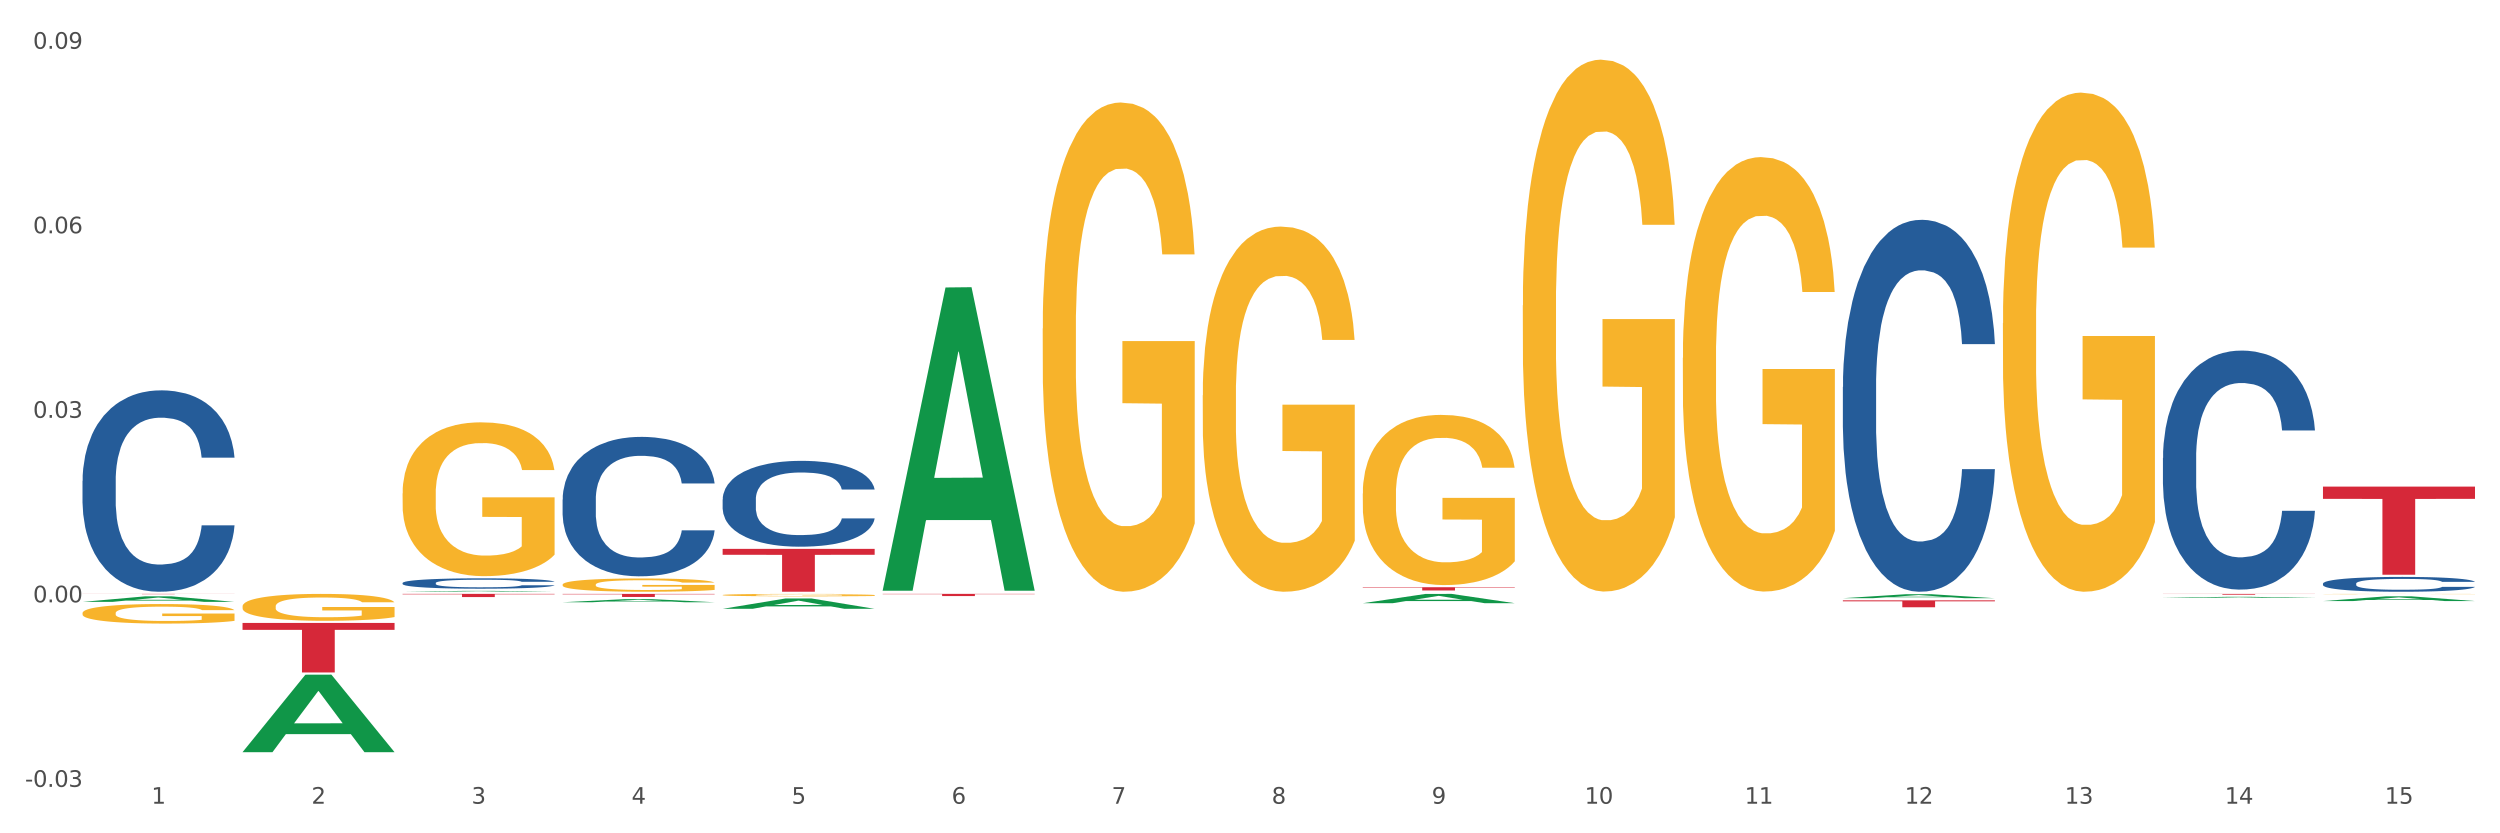 <?xml version="1.0" encoding="utf-8" standalone="no"?>
<!DOCTYPE svg PUBLIC "-//W3C//DTD SVG 1.1//EN"
  "http://www.w3.org/Graphics/SVG/1.1/DTD/svg11.dtd">
<svg xmlns:xlink="http://www.w3.org/1999/xlink" width="1080pt" height="360pt" viewBox="0 0 1080 360" xmlns="http://www.w3.org/2000/svg" version="1.1">
 <rect x="0" y="0" width="1080" height="360" fill="#333333" stroke="none"/>
 <defs>
  <style type="text/css">*{stroke-linejoin: round; stroke-linecap: butt}</style>
 </defs>
 <g id="figure_1">
  <g id="patch_1">
   <path d="M 0 360 
L 1080 360 
L 1080 0 
L 0 0 
z
" style="fill: #ffffff; stroke: #ffffff; stroke-linejoin: miter"/>
  </g>
  <g id="axes_1">
   <g id="matplotlib.axis_1">
    <g id="xtick_1">
     <g id="text_1">
      <!-- 1 -->
      <g style="fill: #4d4d4d" transform="translate(65.423 347.204) scale(0.096 -0.096)">
       <defs>
        <path id="DejaVuSans-31" d="M 794 531 
L 1825 531 
L 1825 4091 
L 703 3866 
L 703 4441 
L 1819 4666 
L 2450 4666 
L 2450 531 
L 3481 531 
L 3481 0 
L 794 0 
L 794 531 
z
" transform="scale(0.016)"/>
       </defs>
       <use xlink:href="#DejaVuSans-31"/>
      </g>
     </g>
    </g>
    <g id="xtick_2">
     <g id="text_2">
      <!-- 2 -->
      <g style="fill: #4d4d4d" transform="translate(134.558 347.204) scale(0.096 -0.096)">
       <defs>
        <path id="DejaVuSans-32" d="M 1228 531 
L 3431 531 
L 3431 0 
L 469 0 
L 469 531 
Q 828 903 1448 1529 
Q 2069 2156 2228 2338 
Q 2531 2678 2651 2914 
Q 2772 3150 2772 3378 
Q 2772 3750 2511 3984 
Q 2250 4219 1831 4219 
Q 1534 4219 1204 4116 
Q 875 4013 500 3803 
L 500 4441 
Q 881 4594 1212 4672 
Q 1544 4750 1819 4750 
Q 2544 4750 2975 4387 
Q 3406 4025 3406 3419 
Q 3406 3131 3298 2873 
Q 3191 2616 2906 2266 
Q 2828 2175 2409 1742 
Q 1991 1309 1228 531 
z
" transform="scale(0.016)"/>
       </defs>
       <use xlink:href="#DejaVuSans-32"/>
      </g>
     </g>
    </g>
    <g id="xtick_3">
     <g id="text_3">
      <!-- 3 -->
      <g style="fill: #4d4d4d" transform="translate(203.693 347.204) scale(0.096 -0.096)">
       <defs>
        <path id="DejaVuSans-33" d="M 2597 2516 
Q 3050 2419 3304 2112 
Q 3559 1806 3559 1356 
Q 3559 666 3084 287 
Q 2609 -91 1734 -91 
Q 1441 -91 1130 -33 
Q 819 25 488 141 
L 488 750 
Q 750 597 1062 519 
Q 1375 441 1716 441 
Q 2309 441 2620 675 
Q 2931 909 2931 1356 
Q 2931 1769 2642 2001 
Q 2353 2234 1838 2234 
L 1294 2234 
L 1294 2753 
L 1863 2753 
Q 2328 2753 2575 2939 
Q 2822 3125 2822 3475 
Q 2822 3834 2567 4026 
Q 2313 4219 1838 4219 
Q 1578 4219 1281 4162 
Q 984 4106 628 3988 
L 628 4550 
Q 988 4650 1302 4700 
Q 1616 4750 1894 4750 
Q 2613 4750 3031 4423 
Q 3450 4097 3450 3541 
Q 3450 3153 3228 2886 
Q 3006 2619 2597 2516 
z
" transform="scale(0.016)"/>
       </defs>
       <use xlink:href="#DejaVuSans-33"/>
      </g>
     </g>
    </g>
    <g id="xtick_4">
     <g id="text_4">
      <!-- 4 -->
      <g style="fill: #4d4d4d" transform="translate(272.827 347.204) scale(0.096 -0.096)">
       <defs>
        <path id="DejaVuSans-34" d="M 2419 4116 
L 825 1625 
L 2419 1625 
L 2419 4116 
z
M 2253 4666 
L 3047 4666 
L 3047 1625 
L 3713 1625 
L 3713 1100 
L 3047 1100 
L 3047 0 
L 2419 0 
L 2419 1100 
L 313 1100 
L 313 1709 
L 2253 4666 
z
" transform="scale(0.016)"/>
       </defs>
       <use xlink:href="#DejaVuSans-34"/>
      </g>
     </g>
    </g>
    <g id="xtick_5">
     <g id="text_5">
      <!-- 5 -->
      <g style="fill: #4d4d4d" transform="translate(341.962 347.204) scale(0.096 -0.096)">
       <defs>
        <path id="DejaVuSans-35" d="M 691 4666 
L 3169 4666 
L 3169 4134 
L 1269 4134 
L 1269 2991 
Q 1406 3038 1543 3061 
Q 1681 3084 1819 3084 
Q 2600 3084 3056 2656 
Q 3513 2228 3513 1497 
Q 3513 744 3044 326 
Q 2575 -91 1722 -91 
Q 1428 -91 1123 -41 
Q 819 9 494 109 
L 494 744 
Q 775 591 1075 516 
Q 1375 441 1709 441 
Q 2250 441 2565 725 
Q 2881 1009 2881 1497 
Q 2881 1984 2565 2268 
Q 2250 2553 1709 2553 
Q 1456 2553 1204 2497 
Q 953 2441 691 2322 
L 691 4666 
z
" transform="scale(0.016)"/>
       </defs>
       <use xlink:href="#DejaVuSans-35"/>
      </g>
     </g>
    </g>
    <g id="xtick_6">
     <g id="text_6">
      <!-- 6 -->
      <g style="fill: #4d4d4d" transform="translate(411.096 347.204) scale(0.096 -0.096)">
       <defs>
        <path id="DejaVuSans-36" d="M 2113 2584 
Q 1688 2584 1439 2293 
Q 1191 2003 1191 1497 
Q 1191 994 1439 701 
Q 1688 409 2113 409 
Q 2538 409 2786 701 
Q 3034 994 3034 1497 
Q 3034 2003 2786 2293 
Q 2538 2584 2113 2584 
z
M 3366 4563 
L 3366 3988 
Q 3128 4100 2886 4159 
Q 2644 4219 2406 4219 
Q 1781 4219 1451 3797 
Q 1122 3375 1075 2522 
Q 1259 2794 1537 2939 
Q 1816 3084 2150 3084 
Q 2853 3084 3261 2657 
Q 3669 2231 3669 1497 
Q 3669 778 3244 343 
Q 2819 -91 2113 -91 
Q 1303 -91 875 529 
Q 447 1150 447 2328 
Q 447 3434 972 4092 
Q 1497 4750 2381 4750 
Q 2619 4750 2861 4703 
Q 3103 4656 3366 4563 
z
" transform="scale(0.016)"/>
       </defs>
       <use xlink:href="#DejaVuSans-36"/>
      </g>
     </g>
    </g>
    <g id="xtick_7">
     <g id="text_7">
      <!-- 7 -->
      <g style="fill: #4d4d4d" transform="translate(480.231 347.204) scale(0.096 -0.096)">
       <defs>
        <path id="DejaVuSans-37" d="M 525 4666 
L 3525 4666 
L 3525 4397 
L 1831 0 
L 1172 0 
L 2766 4134 
L 525 4134 
L 525 4666 
z
" transform="scale(0.016)"/>
       </defs>
       <use xlink:href="#DejaVuSans-37"/>
      </g>
     </g>
    </g>
    <g id="xtick_8">
     <g id="text_8">
      <!-- 8 -->
      <g style="fill: #4d4d4d" transform="translate(549.365 347.204) scale(0.096 -0.096)">
       <defs>
        <path id="DejaVuSans-38" d="M 2034 2216 
Q 1584 2216 1326 1975 
Q 1069 1734 1069 1313 
Q 1069 891 1326 650 
Q 1584 409 2034 409 
Q 2484 409 2743 651 
Q 3003 894 3003 1313 
Q 3003 1734 2745 1975 
Q 2488 2216 2034 2216 
z
M 1403 2484 
Q 997 2584 770 2862 
Q 544 3141 544 3541 
Q 544 4100 942 4425 
Q 1341 4750 2034 4750 
Q 2731 4750 3128 4425 
Q 3525 4100 3525 3541 
Q 3525 3141 3298 2862 
Q 3072 2584 2669 2484 
Q 3125 2378 3379 2068 
Q 3634 1759 3634 1313 
Q 3634 634 3220 271 
Q 2806 -91 2034 -91 
Q 1263 -91 848 271 
Q 434 634 434 1313 
Q 434 1759 690 2068 
Q 947 2378 1403 2484 
z
M 1172 3481 
Q 1172 3119 1398 2916 
Q 1625 2713 2034 2713 
Q 2441 2713 2670 2916 
Q 2900 3119 2900 3481 
Q 2900 3844 2670 4047 
Q 2441 4250 2034 4250 
Q 1625 4250 1398 4047 
Q 1172 3844 1172 3481 
z
" transform="scale(0.016)"/>
       </defs>
       <use xlink:href="#DejaVuSans-38"/>
      </g>
     </g>
    </g>
    <g id="xtick_9">
     <g id="text_9">
      <!-- 9 -->
      <g style="fill: #4d4d4d" transform="translate(618.5 347.204) scale(0.096 -0.096)">
       <defs>
        <path id="DejaVuSans-39" d="M 703 97 
L 703 672 
Q 941 559 1184 500 
Q 1428 441 1663 441 
Q 2288 441 2617 861 
Q 2947 1281 2994 2138 
Q 2813 1869 2534 1725 
Q 2256 1581 1919 1581 
Q 1219 1581 811 2004 
Q 403 2428 403 3163 
Q 403 3881 828 4315 
Q 1253 4750 1959 4750 
Q 2769 4750 3195 4129 
Q 3622 3509 3622 2328 
Q 3622 1225 3098 567 
Q 2575 -91 1691 -91 
Q 1453 -91 1209 -44 
Q 966 3 703 97 
z
M 1959 2075 
Q 2384 2075 2632 2365 
Q 2881 2656 2881 3163 
Q 2881 3666 2632 3958 
Q 2384 4250 1959 4250 
Q 1534 4250 1286 3958 
Q 1038 3666 1038 3163 
Q 1038 2656 1286 2365 
Q 1534 2075 1959 2075 
z
" transform="scale(0.016)"/>
       </defs>
       <use xlink:href="#DejaVuSans-39"/>
      </g>
     </g>
    </g>
    <g id="xtick_10">
     <g id="text_10">
      <!-- 10 -->
      <g style="fill: #4d4d4d" transform="translate(684.58 347.204) scale(0.096 -0.096)">
       <defs>
        <path id="DejaVuSans-30" d="M 2034 4250 
Q 1547 4250 1301 3770 
Q 1056 3291 1056 2328 
Q 1056 1369 1301 889 
Q 1547 409 2034 409 
Q 2525 409 2770 889 
Q 3016 1369 3016 2328 
Q 3016 3291 2770 3770 
Q 2525 4250 2034 4250 
z
M 2034 4750 
Q 2819 4750 3233 4129 
Q 3647 3509 3647 2328 
Q 3647 1150 3233 529 
Q 2819 -91 2034 -91 
Q 1250 -91 836 529 
Q 422 1150 422 2328 
Q 422 3509 836 4129 
Q 1250 4750 2034 4750 
z
" transform="scale(0.016)"/>
       </defs>
       <use xlink:href="#DejaVuSans-31"/>
       <use xlink:href="#DejaVuSans-30" transform="translate(63.623 0)"/>
      </g>
     </g>
    </g>
    <g id="xtick_11">
     <g id="text_11">
      <!-- 11 -->
      <g style="fill: #4d4d4d" transform="translate(753.715 347.204) scale(0.096 -0.096)">
       <use xlink:href="#DejaVuSans-31"/>
       <use xlink:href="#DejaVuSans-31" transform="translate(63.623 0)"/>
      </g>
     </g>
    </g>
    <g id="xtick_12">
     <g id="text_12">
      <!-- 12 -->
      <g style="fill: #4d4d4d" transform="translate(822.849 347.204) scale(0.096 -0.096)">
       <use xlink:href="#DejaVuSans-31"/>
       <use xlink:href="#DejaVuSans-32" transform="translate(63.623 0)"/>
      </g>
     </g>
    </g>
    <g id="xtick_13">
     <g id="text_13">
      <!-- 13 -->
      <g style="fill: #4d4d4d" transform="translate(891.984 347.204) scale(0.096 -0.096)">
       <use xlink:href="#DejaVuSans-31"/>
       <use xlink:href="#DejaVuSans-33" transform="translate(63.623 0)"/>
      </g>
     </g>
    </g>
    <g id="xtick_14">
     <g id="text_14">
      <!-- 14 -->
      <g style="fill: #4d4d4d" transform="translate(961.119 347.204) scale(0.096 -0.096)">
       <use xlink:href="#DejaVuSans-31"/>
       <use xlink:href="#DejaVuSans-34" transform="translate(63.623 0)"/>
      </g>
     </g>
    </g>
    <g id="xtick_15">
     <g id="text_15">
      <!-- 15 -->
      <g style="fill: #4d4d4d" transform="translate(1030.253 347.204) scale(0.096 -0.096)">
       <use xlink:href="#DejaVuSans-31"/>
       <use xlink:href="#DejaVuSans-35" transform="translate(63.623 0)"/>
      </g>
     </g>
    </g>
    <g id="xtick_16"/>
    <g id="xtick_17"/>
    <g id="xtick_18"/>
    <g id="xtick_19"/>
    <g id="xtick_20"/>
    <g id="xtick_21"/>
    <g id="xtick_22"/>
    <g id="xtick_23"/>
    <g id="xtick_24"/>
    <g id="xtick_25"/>
    <g id="xtick_26"/>
    <g id="xtick_27"/>
    <g id="xtick_28"/>
    <g id="xtick_29"/>
   </g>
   <g id="matplotlib.axis_2">
    <g id="ytick_1">
     <g id="text_16">
      <!-- -0.03 -->
      <g style="fill: #4d4d4d" transform="translate(10.8 339.926) scale(0.096 -0.096)">
       <defs>
        <path id="DejaVuSans-2d" d="M 313 2009 
L 1997 2009 
L 1997 1497 
L 313 1497 
L 313 2009 
z
" transform="scale(0.016)"/>
        <path id="DejaVuSans-2e" d="M 684 794 
L 1344 794 
L 1344 0 
L 684 0 
L 684 794 
z
" transform="scale(0.016)"/>
       </defs>
       <use xlink:href="#DejaVuSans-2d"/>
       <use xlink:href="#DejaVuSans-30" transform="translate(36.084 0)"/>
       <use xlink:href="#DejaVuSans-2e" transform="translate(99.707 0)"/>
       <use xlink:href="#DejaVuSans-30" transform="translate(131.494 0)"/>
       <use xlink:href="#DejaVuSans-33" transform="translate(195.117 0)"/>
      </g>
     </g>
    </g>
    <g id="ytick_2">
     <g id="text_17">
      <!-- 0.00 -->
      <g style="fill: #4d4d4d" transform="translate(14.264 260.212) scale(0.096 -0.096)">
       <use xlink:href="#DejaVuSans-30"/>
       <use xlink:href="#DejaVuSans-2e" transform="translate(63.623 0)"/>
       <use xlink:href="#DejaVuSans-30" transform="translate(95.41 0)"/>
       <use xlink:href="#DejaVuSans-30" transform="translate(159.033 0)"/>
      </g>
     </g>
    </g>
    <g id="ytick_3">
     <g id="text_18">
      <!-- 0.03 -->
      <g style="fill: #4d4d4d" transform="translate(14.264 180.497) scale(0.096 -0.096)">
       <use xlink:href="#DejaVuSans-30"/>
       <use xlink:href="#DejaVuSans-2e" transform="translate(63.623 0)"/>
       <use xlink:href="#DejaVuSans-30" transform="translate(95.41 0)"/>
       <use xlink:href="#DejaVuSans-33" transform="translate(159.033 0)"/>
      </g>
     </g>
    </g>
    <g id="ytick_4">
     <g id="text_19">
      <!-- 0.06 -->
      <g style="fill: #4d4d4d" transform="translate(14.264 100.782) scale(0.096 -0.096)">
       <use xlink:href="#DejaVuSans-30"/>
       <use xlink:href="#DejaVuSans-2e" transform="translate(63.623 0)"/>
       <use xlink:href="#DejaVuSans-30" transform="translate(95.41 0)"/>
       <use xlink:href="#DejaVuSans-36" transform="translate(159.033 0)"/>
      </g>
     </g>
    </g>
    <g id="ytick_5">
     <g id="text_20">
      <!-- 0.09 -->
      <g style="fill: #4d4d4d" transform="translate(14.264 21.067) scale(0.096 -0.096)">
       <use xlink:href="#DejaVuSans-30"/>
       <use xlink:href="#DejaVuSans-2e" transform="translate(63.623 0)"/>
       <use xlink:href="#DejaVuSans-30" transform="translate(95.41 0)"/>
       <use xlink:href="#DejaVuSans-39" transform="translate(159.033 0)"/>
      </g>
     </g>
    </g>
    <g id="ytick_6"/>
    <g id="ytick_7"/>
    <g id="ytick_8"/>
    <g id="ytick_9"/>
   </g>
   <g id="PolyCollection_1">
    <path d="M 35.639 260.013 
L 35.706 260.011 
L 62.79 257.611 
L 74.03 257.609 
L 101.316 260.018 
L 88.316 260.018 
L 82.425 259.457 
L 54.462 259.457 
L 54.259 259.466 
L 48.571 260.018 
L 35.639 260.018 
L 35.639 260.013 
L 57.983 259.122 
L 78.905 259.12 
L 68.545 258.122 
L 68.41 258.118 
L 68.274 258.124 
L 57.915 259.12 
L 57.983 259.122 
L 35.639 260.013 
z
" clip-path="url(#p68145a6671)" style="fill: #109648"/>
    <path d="M 796.119 259.35 
L 861.796 259.35 
L 861.796 259.766 
L 835.961 259.769 
L 835.961 262.348 
L 821.798 262.348 
L 821.798 259.769 
L 796.119 259.766 
L 796.119 259.352 
L 796.119 259.35 
z
" clip-path="url(#p68145a6671)" style="fill: #d62839"/>
    <path d="M 588.715 253.681 
L 654.393 253.681 
L 654.393 253.877 
L 628.557 253.878 
L 628.557 255.088 
L 614.395 255.088 
L 614.395 253.878 
L 588.715 253.877 
L 588.715 253.683 
L 588.715 253.681 
z
" clip-path="url(#p68145a6671)" style="fill: #d62839"/>
    <path d="M 381.311 256.564 
L 446.989 256.564 
L 446.989 256.696 
L 421.154 256.697 
L 421.154 257.509 
L 406.991 257.509 
L 406.991 256.697 
L 381.311 256.696 
L 381.311 256.565 
L 381.311 256.564 
z
" clip-path="url(#p68145a6671)" style="fill: #d62839"/>
    <path d="M 312.177 237.099 
L 377.855 237.099 
L 377.855 239.676 
L 352.019 239.693 
L 352.019 255.641 
L 337.856 255.641 
L 337.856 239.693 
L 312.177 239.676 
L 312.177 237.117 
L 312.177 237.099 
z
" clip-path="url(#p68145a6671)" style="fill: #d62839"/>
    <path d="M 243.042 256.564 
L 308.72 256.564 
L 308.72 256.749 
L 282.885 256.75 
L 282.885 257.89 
L 268.722 257.89 
L 268.722 256.75 
L 243.042 256.749 
L 243.042 256.566 
L 243.042 256.564 
z
" clip-path="url(#p68145a6671)" style="fill: #d62839"/>
    <path d="M 173.908 256.564 
L 239.585 256.564 
L 239.585 256.755 
L 213.75 256.756 
L 213.75 257.934 
L 199.587 257.934 
L 199.587 256.756 
L 173.908 256.755 
L 173.908 256.566 
L 173.908 256.564 
z
" clip-path="url(#p68145a6671)" style="fill: #d62839"/>
    <path d="M 104.773 269.117 
L 170.451 269.117 
L 170.451 272.091 
L 144.616 272.111 
L 144.616 290.516 
L 130.453 290.516 
L 130.453 272.111 
L 104.773 272.091 
L 104.773 269.137 
L 104.773 269.117 
z
" clip-path="url(#p68145a6671)" style="fill: #d62839"/>
    <path d="M 35.639 256.564 
L 101.316 256.564 
L 101.316 256.581 
L 75.481 256.581 
L 75.481 256.685 
L 61.318 256.685 
L 61.318 256.581 
L 35.639 256.581 
L 35.639 256.564 
L 35.639 256.564 
z
" clip-path="url(#p68145a6671)" style="fill: #d62839"/>
    <path d="M 104.773 261.938 
L 104.851 261.928 
L 104.851 261.545 
L 105.006 261.216 
L 105.781 260.42 
L 106.944 259.761 
L 107.797 259.411 
L 108.65 259.124 
L 109.658 258.837 
L 110.899 258.54 
L 113.148 258.104 
L 114.543 257.881 
L 116.249 257.648 
L 119.351 257.308 
L 121.6 257.117 
L 123.926 256.957 
L 127.725 256.766 
L 130.207 256.681 
L 132.843 256.617 
L 136.022 256.575 
L 138.426 256.564 
L 143.699 256.596 
L 148.196 256.692 
L 150.368 256.766 
L 153.159 256.894 
L 154.632 256.978 
L 157.036 257.148 
L 159.517 257.371 
L 161.223 257.563 
L 163.782 257.924 
L 165.721 258.285 
L 167.504 258.731 
L 168.435 259.039 
L 169.133 259.326 
L 169.753 259.655 
L 170.373 260.175 
L 156.416 260.175 
L 155.873 259.804 
L 155.02 259.453 
L 153.779 259.113 
L 152.694 258.901 
L 150.833 258.635 
L 149.127 258.465 
L 147.343 258.338 
L 145.172 258.232 
L 143.466 258.179 
L 141.063 258.136 
L 136.333 258.147 
L 133.153 258.232 
L 130.982 258.338 
L 129.586 258.433 
L 128.346 258.54 
L 126.95 258.688 
L 125.322 258.911 
L 124.158 259.113 
L 122.995 259.368 
L 122.065 259.623 
L 121.212 259.92 
L 120.514 260.239 
L 119.971 260.568 
L 119.506 260.972 
L 119.118 261.641 
L 119.118 263.096 
L 119.273 263.425 
L 119.661 263.861 
L 120.126 264.19 
L 120.902 264.583 
L 121.6 264.848 
L 122.918 265.231 
L 124.391 265.549 
L 125.554 265.751 
L 126.717 265.921 
L 128.733 266.155 
L 130.982 266.346 
L 132.921 266.463 
L 135.557 266.569 
L 137.341 266.611 
L 138.891 266.632 
L 142.691 266.632 
L 145.405 266.601 
L 148.429 266.526 
L 150.755 266.431 
L 152.694 266.314 
L 154.865 266.123 
L 156.261 265.942 
L 156.261 263.722 
L 139.202 263.712 
L 139.202 262.236 
L 170.451 262.236 
L 170.451 266.569 
L 169.133 266.792 
L 167.659 266.994 
L 166.109 267.174 
L 163.782 267.397 
L 160.991 267.61 
L 158.509 267.758 
L 155.873 267.886 
L 152.771 268.003 
L 148.739 268.109 
L 146.258 268.151 
L 143.156 268.183 
L 139.512 268.194 
L 136.333 268.172 
L 133.231 268.119 
L 129.974 268.024 
L 126.795 267.886 
L 124.391 267.748 
L 121.987 267.578 
L 119.428 267.355 
L 117.412 267.142 
L 115.862 266.951 
L 114.156 266.707 
L 112.295 266.388 
L 110.899 266.101 
L 109.658 265.804 
L 108.34 265.422 
L 107.409 265.093 
L 106.479 264.678 
L 105.936 264.37 
L 105.316 263.892 
L 104.851 263.223 
L 104.773 261.938 
z
" clip-path="url(#p68145a6671)" style="fill: #f7b32b"/>
    <path d="M 35.639 207.724 
L 35.716 207.645 
L 35.716 205.42 
L 35.949 202.4 
L 36.803 196.838 
L 37.89 192.626 
L 39.753 187.7 
L 40.762 185.634 
L 42.082 183.329 
L 44.799 179.594 
L 47.905 176.416 
L 50.078 174.668 
L 51.709 173.555 
L 55.357 171.568 
L 57.453 170.694 
L 59.627 169.979 
L 61.49 169.502 
L 64.596 168.946 
L 67.08 168.708 
L 69.952 168.628 
L 72.359 168.708 
L 75.542 169.026 
L 80.2 169.979 
L 81.986 170.535 
L 84.392 171.489 
L 86.877 172.76 
L 88.895 174.032 
L 91.224 175.859 
L 93.631 178.243 
L 95.96 181.263 
L 97.59 184.044 
L 98.91 186.984 
L 100.074 190.56 
L 100.928 194.454 
L 101.316 197.712 
L 87.109 197.712 
L 86.721 194.772 
L 85.945 191.593 
L 85.169 189.448 
L 84.315 187.7 
L 82.995 185.713 
L 81.83 184.442 
L 79.89 182.932 
L 78.104 181.978 
L 76.629 181.422 
L 74.843 180.945 
L 71.039 180.468 
L 68.322 180.468 
L 66.614 180.627 
L 64.518 181.025 
L 62.733 181.581 
L 60.636 182.534 
L 59.006 183.567 
L 57.376 184.918 
L 56.444 185.872 
L 55.047 187.62 
L 54.115 189.05 
L 52.873 191.514 
L 52.174 193.262 
L 50.932 197.791 
L 50.389 201.129 
L 50.156 203.433 
L 50.001 205.976 
L 50.001 218.373 
L 50.466 223.935 
L 50.855 226.319 
L 51.476 229.021 
L 52.64 232.517 
L 54.348 235.934 
L 56.134 238.397 
L 57.609 239.907 
L 59.006 241.02 
L 60.404 241.894 
L 62.111 242.688 
L 63.509 243.165 
L 65.605 243.642 
L 68.089 243.88 
L 70.03 243.88 
L 73.989 243.483 
L 75.775 243.086 
L 77.483 242.53 
L 79.346 241.655 
L 80.821 240.702 
L 81.675 239.987 
L 83.072 238.477 
L 84.159 236.888 
L 85.091 235.06 
L 85.712 233.471 
L 86.411 231.087 
L 86.954 228.385 
L 87.109 226.955 
L 101.316 226.955 
L 101.006 229.815 
L 100.462 232.597 
L 99.375 236.331 
L 98.522 238.477 
L 97.202 241.099 
L 95.804 243.324 
L 93.864 245.788 
L 92.078 247.615 
L 90.215 249.205 
L 88.196 250.635 
L 84.548 252.621 
L 83.228 253.178 
L 80.433 254.131 
L 78.259 254.688 
L 75.076 255.244 
L 71.816 255.562 
L 68.4 255.641 
L 65.372 255.482 
L 62.034 255.005 
L 59.938 254.529 
L 57.609 253.813 
L 54.892 252.701 
L 52.33 251.35 
L 49.923 249.761 
L 47.672 247.933 
L 45.576 245.867 
L 42.858 242.45 
L 40.84 239.113 
L 39.365 236.014 
L 38.356 233.391 
L 37.346 230.054 
L 36.803 227.749 
L 35.949 222.187 
L 35.639 217.022 
L 35.639 207.724 
z
" clip-path="url(#p68145a6671)" style="fill: #255c99"/>
    <path d="M 173.908 251.847 
L 173.985 251.843 
L 173.985 251.728 
L 174.218 251.572 
L 175.072 251.285 
L 176.159 251.067 
L 178.022 250.813 
L 179.031 250.706 
L 180.351 250.587 
L 183.068 250.394 
L 186.174 250.23 
L 188.347 250.139 
L 189.978 250.082 
L 193.626 249.979 
L 195.723 249.934 
L 197.896 249.897 
L 199.76 249.872 
L 202.865 249.844 
L 205.349 249.831 
L 208.222 249.827 
L 210.628 249.831 
L 213.811 249.848 
L 218.469 249.897 
L 220.255 249.926 
L 222.661 249.975 
L 225.146 250.041 
L 227.164 250.106 
L 229.493 250.201 
L 231.9 250.324 
L 234.229 250.48 
L 235.859 250.624 
L 237.179 250.776 
L 238.343 250.96 
L 239.197 251.161 
L 239.585 251.33 
L 225.379 251.33 
L 224.99 251.178 
L 224.214 251.014 
L 223.438 250.903 
L 222.584 250.813 
L 221.264 250.71 
L 220.099 250.644 
L 218.159 250.566 
L 216.373 250.517 
L 214.898 250.488 
L 213.112 250.464 
L 209.308 250.439 
L 206.591 250.439 
L 204.883 250.447 
L 202.787 250.468 
L 201.002 250.496 
L 198.906 250.546 
L 197.275 250.599 
L 195.645 250.669 
L 194.713 250.718 
L 193.316 250.808 
L 192.384 250.882 
L 191.142 251.01 
L 190.444 251.1 
L 189.201 251.334 
L 188.658 251.506 
L 188.425 251.625 
L 188.27 251.757 
L 188.27 252.397 
L 188.736 252.684 
L 189.124 252.807 
L 189.745 252.947 
L 190.909 253.128 
L 192.617 253.304 
L 194.403 253.431 
L 195.878 253.509 
L 197.275 253.567 
L 198.673 253.612 
L 200.381 253.653 
L 201.778 253.678 
L 203.874 253.702 
L 206.358 253.715 
L 208.299 253.715 
L 212.258 253.694 
L 214.044 253.674 
L 215.752 253.645 
L 217.615 253.6 
L 219.09 253.55 
L 219.944 253.514 
L 221.342 253.436 
L 222.428 253.353 
L 223.36 253.259 
L 223.981 253.177 
L 224.68 253.054 
L 225.223 252.914 
L 225.379 252.84 
L 239.585 252.84 
L 239.275 252.988 
L 238.731 253.132 
L 237.645 253.325 
L 236.791 253.436 
L 235.471 253.571 
L 234.073 253.686 
L 232.133 253.813 
L 230.347 253.908 
L 228.484 253.99 
L 226.465 254.064 
L 222.817 254.166 
L 221.497 254.195 
L 218.702 254.244 
L 216.528 254.273 
L 213.345 254.302 
L 210.085 254.318 
L 206.669 254.322 
L 203.641 254.314 
L 200.303 254.289 
L 198.207 254.265 
L 195.878 254.228 
L 193.161 254.17 
L 190.599 254.101 
L 188.192 254.018 
L 185.941 253.924 
L 183.845 253.817 
L 181.127 253.641 
L 179.109 253.468 
L 177.634 253.308 
L 176.625 253.173 
L 175.616 253 
L 175.072 252.881 
L 174.218 252.594 
L 173.908 252.327 
L 173.908 251.847 
z
" clip-path="url(#p68145a6671)" style="fill: #255c99"/>
    <path d="M 243.042 215.795 
L 243.12 215.74 
L 243.12 214.199 
L 243.353 212.109 
L 244.207 208.258 
L 245.294 205.342 
L 247.157 201.931 
L 248.166 200.501 
L 249.486 198.905 
L 252.203 196.32 
L 255.308 194.119 
L 257.482 192.909 
L 259.112 192.138 
L 262.761 190.763 
L 264.857 190.158 
L 267.031 189.663 
L 268.894 189.333 
L 271.999 188.948 
L 274.484 188.783 
L 277.356 188.728 
L 279.763 188.783 
L 282.946 189.003 
L 287.604 189.663 
L 289.389 190.048 
L 291.796 190.708 
L 294.28 191.588 
L 296.299 192.469 
L 298.628 193.734 
L 301.034 195.384 
L 303.363 197.475 
L 304.994 199.4 
L 306.313 201.436 
L 307.478 203.912 
L 308.332 206.607 
L 308.72 208.863 
L 294.513 208.863 
L 294.125 206.827 
L 293.349 204.627 
L 292.572 203.141 
L 291.718 201.931 
L 290.398 200.556 
L 289.234 199.676 
L 287.293 198.63 
L 285.508 197.97 
L 284.033 197.585 
L 282.247 197.255 
L 278.443 196.925 
L 275.726 196.925 
L 274.018 197.035 
L 271.922 197.31 
L 270.136 197.695 
L 268.04 198.355 
L 266.41 199.07 
L 264.779 200.006 
L 263.848 200.666 
L 262.45 201.876 
L 261.519 202.866 
L 260.277 204.572 
L 259.578 205.782 
L 258.336 208.918 
L 257.792 211.229 
L 257.56 212.824 
L 257.404 214.585 
L 257.404 223.167 
L 257.87 227.018 
L 258.258 228.668 
L 258.879 230.539 
L 260.044 232.96 
L 261.752 235.325 
L 263.537 237.031 
L 265.012 238.076 
L 266.41 238.846 
L 267.807 239.451 
L 269.515 240.001 
L 270.913 240.332 
L 273.009 240.662 
L 275.493 240.827 
L 277.434 240.827 
L 281.393 240.552 
L 283.179 240.277 
L 284.887 239.891 
L 286.75 239.286 
L 288.225 238.626 
L 289.079 238.131 
L 290.476 237.086 
L 291.563 235.985 
L 292.495 234.72 
L 293.116 233.62 
L 293.814 231.969 
L 294.358 230.099 
L 294.513 229.109 
L 308.72 229.109 
L 308.409 231.089 
L 307.866 233.015 
L 306.779 235.6 
L 305.925 237.086 
L 304.605 238.901 
L 303.208 240.442 
L 301.267 242.147 
L 299.482 243.412 
L 297.618 244.513 
L 295.6 245.503 
L 291.951 246.878 
L 290.631 247.263 
L 287.837 247.924 
L 285.663 248.309 
L 282.48 248.694 
L 279.219 248.914 
L 275.803 248.969 
L 272.776 248.859 
L 269.437 248.529 
L 267.341 248.199 
L 265.012 247.704 
L 262.295 246.933 
L 259.733 245.998 
L 257.327 244.898 
L 255.075 243.632 
L 252.979 242.202 
L 250.262 239.836 
L 248.244 237.526 
L 246.769 235.38 
L 245.759 233.565 
L 244.75 231.254 
L 244.207 229.659 
L 243.353 225.808 
L 243.042 222.232 
L 243.042 215.795 
z
" clip-path="url(#p68145a6671)" style="fill: #255c99"/>
    <path d="M 312.177 215.75 
L 312.254 215.717 
L 312.254 214.768 
L 312.487 213.481 
L 313.341 211.11 
L 314.428 209.315 
L 316.291 207.214 
L 317.3 206.334 
L 318.62 205.351 
L 321.337 203.759 
L 324.443 202.404 
L 326.616 201.659 
L 328.247 201.185 
L 331.896 200.338 
L 333.992 199.966 
L 336.165 199.661 
L 338.029 199.457 
L 341.134 199.22 
L 343.618 199.119 
L 346.491 199.085 
L 348.897 199.119 
L 352.08 199.254 
L 356.738 199.661 
L 358.524 199.898 
L 360.93 200.304 
L 363.415 200.846 
L 365.433 201.388 
L 367.762 202.167 
L 370.169 203.183 
L 372.498 204.471 
L 374.128 205.656 
L 375.448 206.91 
L 376.612 208.434 
L 377.466 210.094 
L 377.855 211.482 
L 363.648 211.482 
L 363.259 210.229 
L 362.483 208.874 
L 361.707 207.96 
L 360.853 207.214 
L 359.533 206.368 
L 358.369 205.826 
L 356.428 205.182 
L 354.642 204.776 
L 353.167 204.538 
L 351.382 204.335 
L 347.578 204.132 
L 344.86 204.132 
L 343.152 204.2 
L 341.056 204.369 
L 339.271 204.606 
L 337.175 205.013 
L 335.544 205.453 
L 333.914 206.029 
L 332.982 206.435 
L 331.585 207.181 
L 330.653 207.79 
L 329.411 208.84 
L 328.713 209.586 
L 327.47 211.516 
L 326.927 212.939 
L 326.694 213.921 
L 326.539 215.005 
L 326.539 220.289 
L 327.005 222.661 
L 327.393 223.677 
L 328.014 224.829 
L 329.178 226.319 
L 330.886 227.775 
L 332.672 228.826 
L 334.147 229.469 
L 335.544 229.943 
L 336.942 230.316 
L 338.65 230.655 
L 340.047 230.858 
L 342.143 231.061 
L 344.627 231.163 
L 346.568 231.163 
L 350.528 230.993 
L 352.313 230.824 
L 354.021 230.587 
L 355.884 230.214 
L 357.359 229.808 
L 358.213 229.503 
L 359.611 228.859 
L 360.698 228.182 
L 361.629 227.403 
L 362.25 226.725 
L 362.949 225.709 
L 363.492 224.558 
L 363.648 223.948 
L 377.855 223.948 
L 377.544 225.167 
L 377.001 226.353 
L 375.914 227.945 
L 375.06 228.859 
L 373.74 229.977 
L 372.343 230.926 
L 370.402 231.976 
L 368.616 232.755 
L 366.753 233.432 
L 364.734 234.042 
L 361.086 234.889 
L 359.766 235.126 
L 356.971 235.532 
L 354.797 235.77 
L 351.614 236.007 
L 348.354 236.142 
L 344.938 236.176 
L 341.91 236.108 
L 338.572 235.905 
L 336.476 235.702 
L 334.147 235.397 
L 331.43 234.923 
L 328.868 234.347 
L 326.461 233.669 
L 324.21 232.89 
L 322.114 232.01 
L 319.397 230.553 
L 317.378 229.13 
L 315.903 227.809 
L 314.894 226.692 
L 313.885 225.269 
L 313.341 224.287 
L 312.487 221.915 
L 312.177 219.714 
L 312.177 215.75 
z
" clip-path="url(#p68145a6671)" style="fill: #255c99"/>
    <path d="M 796.119 167.156 
L 796.196 167.009 
L 796.196 162.9 
L 796.429 157.324 
L 797.283 147.052 
L 798.37 139.275 
L 800.233 130.177 
L 801.242 126.362 
L 802.562 122.106 
L 805.279 115.209 
L 808.385 109.34 
L 810.558 106.111 
L 812.189 104.057 
L 815.837 100.388 
L 817.934 98.774 
L 820.107 97.454 
L 821.97 96.573 
L 825.076 95.546 
L 827.56 95.106 
L 830.432 94.959 
L 832.839 95.106 
L 836.022 95.693 
L 840.68 97.454 
L 842.466 98.481 
L 844.872 100.242 
L 847.357 102.59 
L 849.375 104.937 
L 851.704 108.312 
L 854.111 112.715 
L 856.44 118.291 
L 858.07 123.427 
L 859.39 128.856 
L 860.554 135.46 
L 861.408 142.65 
L 861.796 148.666 
L 847.589 148.666 
L 847.201 143.237 
L 846.425 137.367 
L 845.649 133.405 
L 844.795 130.177 
L 843.475 126.508 
L 842.31 124.161 
L 840.37 121.372 
L 838.584 119.612 
L 837.109 118.584 
L 835.323 117.704 
L 831.519 116.823 
L 828.802 116.823 
L 827.094 117.117 
L 824.998 117.851 
L 823.213 118.878 
L 821.116 120.639 
L 819.486 122.546 
L 817.856 125.041 
L 816.924 126.802 
L 815.527 130.03 
L 814.595 132.672 
L 813.353 137.221 
L 812.654 140.449 
L 811.412 148.813 
L 810.869 154.976 
L 810.636 159.232 
L 810.481 163.928 
L 810.481 186.819 
L 810.947 197.091 
L 811.335 201.493 
L 811.956 206.483 
L 813.12 212.939 
L 814.828 219.249 
L 816.614 223.798 
L 818.089 226.586 
L 819.486 228.641 
L 820.884 230.255 
L 822.592 231.722 
L 823.989 232.603 
L 826.085 233.483 
L 828.569 233.923 
L 830.51 233.923 
L 834.469 233.19 
L 836.255 232.456 
L 837.963 231.429 
L 839.826 229.815 
L 841.301 228.054 
L 842.155 226.733 
L 843.553 223.945 
L 844.639 221.01 
L 845.571 217.635 
L 846.192 214.7 
L 846.891 210.298 
L 847.434 205.309 
L 847.589 202.667 
L 861.796 202.667 
L 861.486 207.95 
L 860.942 213.086 
L 859.856 219.983 
L 859.002 223.945 
L 857.682 228.787 
L 856.284 232.896 
L 854.344 237.445 
L 852.558 240.82 
L 850.695 243.755 
L 848.676 246.396 
L 845.028 250.065 
L 843.708 251.092 
L 840.913 252.853 
L 838.739 253.88 
L 835.556 254.907 
L 832.296 255.494 
L 828.88 255.641 
L 825.852 255.348 
L 822.514 254.467 
L 820.418 253.587 
L 818.089 252.266 
L 815.372 250.212 
L 812.81 247.717 
L 810.403 244.782 
L 808.152 241.407 
L 806.056 237.592 
L 803.338 231.282 
L 801.32 225.119 
L 799.845 219.396 
L 798.836 214.553 
L 797.826 208.39 
L 797.283 204.135 
L 796.429 193.863 
L 796.119 184.325 
L 796.119 167.156 
z
" clip-path="url(#p68145a6671)" style="fill: #255c99"/>
    <path d="M 934.388 197.844 
L 934.465 197.75 
L 934.465 195.109 
L 934.698 191.526 
L 935.552 184.924 
L 936.639 179.926 
L 938.502 174.079 
L 939.511 171.627 
L 940.831 168.892 
L 943.548 164.46 
L 946.654 160.687 
L 948.827 158.613 
L 950.458 157.292 
L 954.107 154.935 
L 956.203 153.897 
L 958.376 153.049 
L 960.24 152.483 
L 963.345 151.823 
L 965.829 151.54 
L 968.702 151.445 
L 971.108 151.54 
L 974.291 151.917 
L 978.949 153.049 
L 980.735 153.709 
L 983.141 154.84 
L 985.626 156.349 
L 987.644 157.858 
L 989.973 160.027 
L 992.38 162.857 
L 994.709 166.44 
L 996.339 169.741 
L 997.659 173.23 
L 998.823 177.474 
L 999.677 182.095 
L 1000.065 185.962 
L 985.859 185.962 
L 985.47 182.472 
L 984.694 178.7 
L 983.918 176.154 
L 983.064 174.079 
L 981.744 171.721 
L 980.579 170.212 
L 978.639 168.421 
L 976.853 167.289 
L 975.378 166.629 
L 973.592 166.063 
L 969.788 165.497 
L 967.071 165.497 
L 965.363 165.686 
L 963.267 166.157 
L 961.482 166.817 
L 959.386 167.949 
L 957.755 169.175 
L 956.125 170.778 
L 955.193 171.91 
L 953.796 173.985 
L 952.864 175.682 
L 951.622 178.606 
L 950.924 180.68 
L 949.681 186.056 
L 949.138 190.017 
L 948.905 192.752 
L 948.75 195.77 
L 948.75 210.481 
L 949.216 217.083 
L 949.604 219.912 
L 950.225 223.118 
L 951.389 227.268 
L 953.097 231.323 
L 954.883 234.247 
L 956.358 236.038 
L 957.755 237.359 
L 959.153 238.396 
L 960.861 239.339 
L 962.258 239.905 
L 964.354 240.471 
L 966.838 240.754 
L 968.779 240.754 
L 972.739 240.282 
L 974.524 239.811 
L 976.232 239.151 
L 978.095 238.113 
L 979.57 236.981 
L 980.424 236.133 
L 981.822 234.341 
L 982.908 232.455 
L 983.84 230.286 
L 984.461 228.4 
L 985.16 225.57 
L 985.703 222.364 
L 985.859 220.666 
L 1000.065 220.666 
L 999.755 224.061 
L 999.211 227.362 
L 998.125 231.795 
L 997.271 234.341 
L 995.951 237.453 
L 994.553 240.094 
L 992.613 243.017 
L 990.827 245.186 
L 988.964 247.072 
L 986.945 248.77 
L 983.297 251.127 
L 981.977 251.788 
L 979.182 252.919 
L 977.008 253.579 
L 973.825 254.24 
L 970.565 254.617 
L 967.149 254.711 
L 964.121 254.523 
L 960.783 253.957 
L 958.687 253.391 
L 956.358 252.542 
L 953.641 251.222 
L 951.079 249.619 
L 948.672 247.732 
L 946.421 245.563 
L 944.325 243.111 
L 941.608 239.056 
L 939.589 235.095 
L 938.114 231.417 
L 937.105 228.305 
L 936.096 224.344 
L 935.552 221.61 
L 934.698 215.008 
L 934.388 208.878 
L 934.388 197.844 
z
" clip-path="url(#p68145a6671)" style="fill: #255c99"/>
    <path d="M 1003.522 252.105 
L 1003.6 252.099 
L 1003.6 251.935 
L 1003.833 251.712 
L 1004.687 251.302 
L 1005.774 250.991 
L 1007.637 250.627 
L 1008.646 250.475 
L 1009.966 250.305 
L 1012.683 250.029 
L 1015.788 249.795 
L 1017.962 249.666 
L 1019.592 249.584 
L 1023.241 249.437 
L 1025.337 249.372 
L 1027.511 249.32 
L 1029.374 249.284 
L 1032.479 249.243 
L 1034.964 249.226 
L 1037.836 249.22 
L 1040.243 249.226 
L 1043.426 249.249 
L 1048.084 249.32 
L 1049.869 249.361 
L 1052.276 249.431 
L 1054.76 249.525 
L 1056.779 249.619 
L 1059.108 249.754 
L 1061.514 249.93 
L 1063.843 250.152 
L 1065.474 250.358 
L 1066.793 250.575 
L 1067.958 250.838 
L 1068.812 251.126 
L 1069.2 251.366 
L 1054.993 251.366 
L 1054.605 251.149 
L 1053.829 250.915 
L 1053.052 250.756 
L 1052.198 250.627 
L 1050.879 250.481 
L 1049.714 250.387 
L 1047.773 250.275 
L 1045.988 250.205 
L 1044.513 250.164 
L 1042.727 250.129 
L 1038.923 250.094 
L 1036.206 250.094 
L 1034.498 250.105 
L 1032.402 250.135 
L 1030.616 250.176 
L 1028.52 250.246 
L 1026.89 250.322 
L 1025.26 250.422 
L 1024.328 250.492 
L 1022.931 250.621 
L 1021.999 250.727 
L 1020.757 250.909 
L 1020.058 251.038 
L 1018.816 251.372 
L 1018.273 251.618 
L 1018.04 251.788 
L 1017.884 251.976 
L 1017.884 252.891 
L 1018.35 253.301 
L 1018.738 253.477 
L 1019.359 253.677 
L 1020.524 253.935 
L 1022.232 254.187 
L 1024.017 254.369 
L 1025.492 254.48 
L 1026.89 254.562 
L 1028.287 254.627 
L 1029.995 254.685 
L 1031.393 254.72 
L 1033.489 254.756 
L 1035.973 254.773 
L 1037.914 254.773 
L 1041.873 254.744 
L 1043.659 254.715 
L 1045.367 254.674 
L 1047.23 254.609 
L 1048.705 254.539 
L 1049.559 254.486 
L 1050.956 254.374 
L 1052.043 254.257 
L 1052.975 254.122 
L 1053.596 254.005 
L 1054.294 253.829 
L 1054.838 253.63 
L 1054.993 253.524 
L 1069.2 253.524 
L 1068.889 253.735 
L 1068.346 253.941 
L 1067.259 254.216 
L 1066.405 254.374 
L 1065.085 254.568 
L 1063.688 254.732 
L 1061.747 254.914 
L 1059.962 255.049 
L 1058.098 255.166 
L 1056.08 255.272 
L 1052.431 255.418 
L 1051.111 255.459 
L 1048.317 255.53 
L 1046.143 255.571 
L 1042.96 255.612 
L 1039.699 255.635 
L 1036.283 255.641 
L 1033.256 255.629 
L 1029.918 255.594 
L 1027.821 255.559 
L 1025.492 255.506 
L 1022.775 255.424 
L 1020.213 255.324 
L 1017.807 255.207 
L 1015.555 255.072 
L 1013.459 254.92 
L 1010.742 254.668 
L 1008.724 254.421 
L 1007.249 254.193 
L 1006.239 253.999 
L 1005.23 253.753 
L 1004.687 253.583 
L 1003.833 253.172 
L 1003.522 252.791 
L 1003.522 252.105 
z
" clip-path="url(#p68145a6671)" style="fill: #255c99"/>
    <path d="M 1003.522 256.628 
L 1003.6 256.628 
L 1003.6 256.623 
L 1003.755 256.619 
L 1004.53 256.61 
L 1005.693 256.602 
L 1006.546 256.598 
L 1007.399 256.594 
L 1008.407 256.591 
L 1009.648 256.588 
L 1011.897 256.582 
L 1013.292 256.58 
L 1014.998 256.577 
L 1018.1 256.573 
L 1020.349 256.571 
L 1022.675 256.569 
L 1026.475 256.567 
L 1028.956 256.566 
L 1031.592 256.565 
L 1034.771 256.564 
L 1037.175 256.564 
L 1042.448 256.565 
L 1046.946 256.566 
L 1049.117 256.567 
L 1051.908 256.568 
L 1053.381 256.569 
L 1055.785 256.571 
L 1058.267 256.574 
L 1059.973 256.576 
L 1062.531 256.58 
L 1064.47 256.585 
L 1066.253 256.59 
L 1067.184 256.593 
L 1067.882 256.597 
L 1068.502 256.601 
L 1069.122 256.607 
L 1055.165 256.607 
L 1054.622 256.602 
L 1053.769 256.598 
L 1052.529 256.594 
L 1051.443 256.592 
L 1049.582 256.589 
L 1047.876 256.587 
L 1046.093 256.585 
L 1043.921 256.584 
L 1042.215 256.583 
L 1039.812 256.583 
L 1035.082 256.583 
L 1031.902 256.584 
L 1029.731 256.585 
L 1028.336 256.586 
L 1027.095 256.588 
L 1025.699 256.589 
L 1024.071 256.592 
L 1022.908 256.594 
L 1021.744 256.597 
L 1020.814 256.6 
L 1019.961 256.604 
L 1019.263 256.608 
L 1018.72 256.611 
L 1018.255 256.616 
L 1017.867 256.624 
L 1017.867 256.641 
L 1018.022 256.645 
L 1018.41 256.65 
L 1018.875 256.654 
L 1019.651 256.659 
L 1020.349 256.662 
L 1021.667 256.666 
L 1023.14 256.67 
L 1024.303 256.673 
L 1025.466 256.675 
L 1027.483 256.677 
L 1029.731 256.68 
L 1031.67 256.681 
L 1034.306 256.682 
L 1036.09 256.683 
L 1037.641 256.683 
L 1041.44 256.683 
L 1044.154 256.683 
L 1047.178 256.682 
L 1049.504 256.681 
L 1051.443 256.679 
L 1053.614 256.677 
L 1055.01 256.675 
L 1055.01 256.649 
L 1037.951 256.649 
L 1037.951 256.631 
L 1069.2 256.631 
L 1069.2 256.682 
L 1067.882 256.685 
L 1066.408 256.687 
L 1064.858 256.689 
L 1062.531 256.692 
L 1059.74 256.694 
L 1057.259 256.696 
L 1054.622 256.698 
L 1051.52 256.699 
L 1047.488 256.7 
L 1045.007 256.701 
L 1041.905 256.701 
L 1038.261 256.701 
L 1035.082 256.701 
L 1031.98 256.7 
L 1028.723 256.699 
L 1025.544 256.698 
L 1023.14 256.696 
L 1020.736 256.694 
L 1018.178 256.691 
L 1016.161 256.689 
L 1014.611 256.687 
L 1012.905 256.684 
L 1011.044 256.68 
L 1009.648 256.677 
L 1008.407 256.673 
L 1007.089 256.669 
L 1006.159 256.665 
L 1005.228 256.66 
L 1004.685 256.656 
L 1004.065 256.651 
L 1003.6 256.643 
L 1003.522 256.628 
z
" clip-path="url(#p68145a6671)" style="fill: #f7b32b"/>
    <path d="M 934.388 255.637 
L 934.465 255.637 
L 934.465 255.637 
L 934.62 255.637 
L 935.396 255.637 
L 936.559 255.636 
L 937.412 255.636 
L 938.265 255.636 
L 939.273 255.636 
L 940.513 255.635 
L 942.762 255.635 
L 944.158 255.635 
L 945.864 255.635 
L 948.965 255.635 
L 951.214 255.635 
L 953.54 255.635 
L 957.34 255.634 
L 959.821 255.634 
L 962.458 255.634 
L 965.637 255.634 
L 968.041 255.634 
L 973.314 255.634 
L 977.811 255.634 
L 979.982 255.634 
L 982.774 255.635 
L 984.247 255.635 
L 986.651 255.635 
L 989.132 255.635 
L 990.838 255.635 
L 993.397 255.635 
L 995.335 255.635 
L 997.119 255.636 
L 998.049 255.636 
L 998.747 255.636 
L 999.368 255.636 
L 999.988 255.636 
L 986.03 255.636 
L 985.488 255.636 
L 984.635 255.636 
L 983.394 255.636 
L 982.308 255.636 
L 980.447 255.636 
L 978.741 255.635 
L 976.958 255.635 
L 974.787 255.635 
L 973.081 255.635 
L 970.677 255.635 
L 965.947 255.635 
L 962.768 255.635 
L 960.597 255.635 
L 959.201 255.635 
L 957.96 255.635 
L 956.565 255.636 
L 954.936 255.636 
L 953.773 255.636 
L 952.61 255.636 
L 951.679 255.636 
L 950.826 255.636 
L 950.129 255.636 
L 949.586 255.637 
L 949.121 255.637 
L 948.733 255.637 
L 948.733 255.638 
L 948.888 255.638 
L 949.276 255.639 
L 949.741 255.639 
L 950.516 255.639 
L 951.214 255.639 
L 952.532 255.639 
L 954.006 255.64 
L 955.169 255.64 
L 956.332 255.64 
L 958.348 255.64 
L 960.597 255.64 
L 962.535 255.64 
L 965.172 255.64 
L 966.955 255.64 
L 968.506 255.64 
L 972.306 255.64 
L 975.019 255.64 
L 978.044 255.64 
L 980.37 255.64 
L 982.308 255.64 
L 984.48 255.64 
L 985.875 255.64 
L 985.875 255.638 
L 968.816 255.638 
L 968.816 255.638 
L 1000.065 255.638 
L 1000.065 255.64 
L 998.747 255.64 
L 997.274 255.64 
L 995.723 255.64 
L 993.397 255.641 
L 990.605 255.641 
L 988.124 255.641 
L 985.488 255.641 
L 982.386 255.641 
L 978.354 255.641 
L 975.872 255.641 
L 972.771 255.641 
L 969.126 255.641 
L 965.947 255.641 
L 962.845 255.641 
L 959.589 255.641 
L 956.409 255.641 
L 954.006 255.641 
L 951.602 255.641 
L 949.043 255.641 
L 947.027 255.64 
L 945.476 255.64 
L 943.77 255.64 
L 941.909 255.64 
L 940.513 255.64 
L 939.273 255.64 
L 937.955 255.639 
L 937.024 255.639 
L 936.094 255.639 
L 935.551 255.639 
L 934.93 255.639 
L 934.465 255.638 
L 934.388 255.637 
z
" clip-path="url(#p68145a6671)" style="fill: #f7b32b"/>
    <path d="M 865.253 139.645 
L 865.331 139.448 
L 865.331 132.359 
L 865.486 126.254 
L 866.261 111.483 
L 867.424 99.273 
L 868.277 92.774 
L 869.13 87.457 
L 870.138 82.14 
L 871.379 76.625 
L 873.628 68.551 
L 875.023 64.415 
L 876.729 60.083 
L 879.831 53.781 
L 882.08 50.236 
L 884.406 47.282 
L 888.205 43.737 
L 890.687 42.162 
L 893.323 40.98 
L 896.502 40.192 
L 898.906 39.995 
L 904.179 40.586 
L 908.676 42.358 
L 910.848 43.737 
L 913.639 46.1 
L 915.112 47.676 
L 917.516 50.827 
L 919.998 54.962 
L 921.703 58.507 
L 924.262 65.203 
L 926.201 71.899 
L 927.984 80.17 
L 928.915 85.882 
L 929.613 91.199 
L 930.233 97.304 
L 930.853 106.954 
L 916.896 106.954 
L 916.353 100.061 
L 915.5 93.562 
L 914.259 87.26 
L 913.174 83.321 
L 911.313 78.398 
L 909.607 75.247 
L 907.823 72.884 
L 905.652 70.914 
L 903.946 69.93 
L 901.543 69.142 
L 896.813 69.339 
L 893.633 70.914 
L 891.462 72.884 
L 890.066 74.656 
L 888.826 76.625 
L 887.43 79.383 
L 885.802 83.518 
L 884.639 87.26 
L 883.475 91.987 
L 882.545 96.713 
L 881.692 102.227 
L 880.994 108.135 
L 880.451 114.24 
L 879.986 121.724 
L 879.598 134.131 
L 879.598 161.111 
L 879.753 167.216 
L 880.141 175.291 
L 880.606 181.396 
L 881.382 188.683 
L 882.08 193.606 
L 883.398 200.696 
L 884.871 206.604 
L 886.034 210.346 
L 887.197 213.497 
L 889.213 217.829 
L 891.462 221.374 
L 893.401 223.54 
L 896.037 225.51 
L 897.821 226.297 
L 899.371 226.691 
L 903.171 226.691 
L 905.885 226.101 
L 908.909 224.722 
L 911.235 222.95 
L 913.174 220.783 
L 915.345 217.238 
L 916.741 213.89 
L 916.741 172.731 
L 899.682 172.534 
L 899.682 145.159 
L 930.931 145.159 
L 930.931 225.51 
L 929.613 229.645 
L 928.139 233.387 
L 926.589 236.735 
L 924.262 240.871 
L 921.471 244.81 
L 918.989 247.567 
L 916.353 249.93 
L 913.251 252.096 
L 909.219 254.066 
L 906.738 254.853 
L 903.636 255.444 
L 899.992 255.641 
L 896.813 255.247 
L 893.711 254.263 
L 890.454 252.49 
L 887.275 249.93 
L 884.871 247.37 
L 882.467 244.219 
L 879.908 240.083 
L 877.892 236.144 
L 876.342 232.599 
L 874.636 228.07 
L 872.775 222.162 
L 871.379 216.845 
L 870.138 211.33 
L 868.82 204.241 
L 867.889 198.136 
L 866.959 190.455 
L 866.416 184.744 
L 865.796 175.882 
L 865.331 163.475 
L 865.253 139.645 
z
" clip-path="url(#p68145a6671)" style="fill: #f7b32b"/>
    <path d="M 726.984 154.594 
L 727.062 154.423 
L 727.062 148.252 
L 727.217 142.938 
L 727.992 130.082 
L 729.155 119.454 
L 730.008 113.798 
L 730.861 109.169 
L 731.869 104.541 
L 733.11 99.742 
L 735.358 92.714 
L 736.754 89.114 
L 738.46 85.343 
L 741.562 79.857 
L 743.811 76.772 
L 746.137 74.201 
L 749.936 71.115 
L 752.418 69.744 
L 755.054 68.715 
L 758.233 68.03 
L 760.637 67.858 
L 765.91 68.373 
L 770.407 69.915 
L 772.579 71.115 
L 775.37 73.172 
L 776.843 74.544 
L 779.247 77.286 
L 781.728 80.886 
L 783.434 83.971 
L 785.993 89.8 
L 787.932 95.628 
L 789.715 102.827 
L 790.646 107.798 
L 791.344 112.426 
L 791.964 117.74 
L 792.584 126.139 
L 778.627 126.139 
L 778.084 120.14 
L 777.231 114.483 
L 775.99 108.998 
L 774.905 105.57 
L 773.044 101.284 
L 771.338 98.542 
L 769.554 96.485 
L 767.383 94.771 
L 765.677 93.913 
L 763.274 93.228 
L 758.543 93.399 
L 755.364 94.771 
L 753.193 96.485 
L 751.797 98.027 
L 750.557 99.742 
L 749.161 102.141 
L 747.533 105.741 
L 746.369 108.998 
L 745.206 113.112 
L 744.276 117.226 
L 743.423 122.025 
L 742.725 127.168 
L 742.182 132.482 
L 741.717 138.996 
L 741.329 149.795 
L 741.329 173.278 
L 741.484 178.592 
L 741.872 185.62 
L 742.337 190.934 
L 743.113 197.277 
L 743.811 201.562 
L 745.129 207.733 
L 746.602 212.875 
L 747.765 216.132 
L 748.928 218.875 
L 750.944 222.646 
L 753.193 225.731 
L 755.132 227.617 
L 757.768 229.331 
L 759.552 230.017 
L 761.102 230.36 
L 764.902 230.36 
L 767.616 229.845 
L 770.64 228.645 
L 772.966 227.103 
L 774.905 225.217 
L 777.076 222.132 
L 778.472 219.218 
L 778.472 183.392 
L 761.413 183.221 
L 761.413 159.394 
L 792.662 159.394 
L 792.662 229.331 
L 791.344 232.931 
L 789.87 236.188 
L 788.319 239.102 
L 785.993 242.701 
L 783.202 246.13 
L 780.72 248.53 
L 778.084 250.586 
L 774.982 252.472 
L 770.95 254.186 
L 768.469 254.872 
L 765.367 255.386 
L 761.723 255.558 
L 758.543 255.215 
L 755.442 254.358 
L 752.185 252.815 
L 749.006 250.586 
L 746.602 248.358 
L 744.198 245.615 
L 741.639 242.016 
L 739.623 238.587 
L 738.072 235.502 
L 736.367 231.559 
L 734.506 226.417 
L 733.11 221.789 
L 731.869 216.989 
L 730.551 210.818 
L 729.62 205.504 
L 728.69 198.819 
L 728.147 193.848 
L 727.527 186.135 
L 727.062 175.335 
L 726.984 154.594 
z
" clip-path="url(#p68145a6671)" style="fill: #f7b32b"/>
    <path d="M 657.849 131.949 
L 657.927 131.739 
L 657.927 124.184 
L 658.082 117.678 
L 658.857 101.939 
L 660.021 88.927 
L 660.874 82.002 
L 661.727 76.336 
L 662.735 70.67 
L 663.975 64.794 
L 666.224 56.189 
L 667.62 51.782 
L 669.326 47.165 
L 672.427 40.45 
L 674.676 36.672 
L 677.002 33.524 
L 680.802 29.747 
L 683.283 28.068 
L 685.92 26.809 
L 689.099 25.969 
L 691.503 25.759 
L 696.775 26.389 
L 701.273 28.278 
L 703.444 29.747 
L 706.235 32.265 
L 707.709 33.944 
L 710.113 37.302 
L 712.594 41.709 
L 714.3 45.486 
L 716.859 52.622 
L 718.797 59.757 
L 720.581 68.571 
L 721.511 74.657 
L 722.209 80.323 
L 722.829 86.829 
L 723.45 97.112 
L 709.492 97.112 
L 708.949 89.767 
L 708.096 82.842 
L 706.856 76.126 
L 705.77 71.929 
L 703.909 66.682 
L 702.203 63.325 
L 700.42 60.806 
L 698.249 58.708 
L 696.543 57.658 
L 694.139 56.819 
L 689.409 57.029 
L 686.23 58.708 
L 684.059 60.806 
L 682.663 62.695 
L 681.422 64.794 
L 680.026 67.732 
L 678.398 72.139 
L 677.235 76.126 
L 676.072 81.163 
L 675.141 86.199 
L 674.288 92.075 
L 673.59 98.371 
L 673.048 104.877 
L 672.582 112.852 
L 672.195 126.073 
L 672.195 154.824 
L 672.35 161.329 
L 672.737 169.934 
L 673.203 176.439 
L 673.978 184.204 
L 674.676 189.451 
L 675.994 197.006 
L 677.467 203.301 
L 678.631 207.289 
L 679.794 210.647 
L 681.81 215.263 
L 684.059 219.041 
L 685.997 221.349 
L 688.633 223.448 
L 690.417 224.287 
L 691.968 224.707 
L 695.767 224.707 
L 698.481 224.078 
L 701.505 222.609 
L 703.832 220.72 
L 705.77 218.411 
L 707.941 214.634 
L 709.337 211.066 
L 709.337 167.205 
L 692.278 166.996 
L 692.278 137.825 
L 723.527 137.825 
L 723.527 223.448 
L 722.209 227.855 
L 720.736 231.842 
L 719.185 235.41 
L 716.859 239.817 
L 714.067 244.014 
L 711.586 246.952 
L 708.949 249.471 
L 705.848 251.779 
L 701.816 253.878 
L 699.334 254.717 
L 696.233 255.347 
L 692.588 255.557 
L 689.409 255.137 
L 686.307 254.088 
L 683.05 252.199 
L 679.871 249.471 
L 677.467 246.743 
L 675.064 243.385 
L 672.505 238.978 
L 670.489 234.78 
L 668.938 231.003 
L 667.232 226.176 
L 665.371 219.88 
L 663.975 214.214 
L 662.735 208.338 
L 661.416 200.783 
L 660.486 194.277 
L 659.555 186.093 
L 659.013 180.007 
L 658.392 170.563 
L 657.927 157.342 
L 657.849 131.949 
z
" clip-path="url(#p68145a6671)" style="fill: #f7b32b"/>
    <path d="M 588.715 213.207 
L 588.792 213.14 
L 588.792 210.723 
L 588.948 208.641 
L 589.723 203.605 
L 590.886 199.442 
L 591.739 197.226 
L 592.592 195.413 
L 593.6 193.6 
L 594.841 191.72 
L 597.089 188.966 
L 598.485 187.556 
L 600.191 186.079 
L 603.293 183.93 
L 605.541 182.722 
L 607.868 181.714 
L 611.667 180.506 
L 614.149 179.968 
L 616.785 179.566 
L 619.964 179.297 
L 622.368 179.23 
L 627.641 179.431 
L 632.138 180.036 
L 634.309 180.506 
L 637.101 181.311 
L 638.574 181.849 
L 640.978 182.923 
L 643.459 184.333 
L 645.165 185.542 
L 647.724 187.825 
L 649.663 190.108 
L 651.446 192.928 
L 652.377 194.876 
L 653.074 196.689 
L 653.695 198.77 
L 654.315 202.06 
L 640.358 202.06 
L 639.815 199.71 
L 638.962 197.494 
L 637.721 195.346 
L 636.636 194.003 
L 634.775 192.324 
L 633.069 191.249 
L 631.285 190.444 
L 629.114 189.772 
L 627.408 189.436 
L 625.004 189.168 
L 620.274 189.235 
L 617.095 189.772 
L 614.924 190.444 
L 613.528 191.048 
L 612.288 191.72 
L 610.892 192.66 
L 609.263 194.07 
L 608.1 195.346 
L 606.937 196.957 
L 606.007 198.569 
L 605.154 200.449 
L 604.456 202.463 
L 603.913 204.545 
L 603.448 207.097 
L 603.06 211.327 
L 603.06 220.527 
L 603.215 222.608 
L 603.603 225.361 
L 604.068 227.443 
L 604.844 229.927 
L 605.541 231.606 
L 606.86 234.024 
L 608.333 236.038 
L 609.496 237.314 
L 610.659 238.388 
L 612.675 239.865 
L 614.924 241.074 
L 616.863 241.813 
L 619.499 242.484 
L 621.282 242.753 
L 622.833 242.887 
L 626.633 242.887 
L 629.347 242.686 
L 632.371 242.216 
L 634.697 241.611 
L 636.636 240.873 
L 638.807 239.664 
L 640.203 238.522 
L 640.203 224.488 
L 623.143 224.421 
L 623.143 215.087 
L 654.393 215.087 
L 654.393 242.484 
L 653.074 243.894 
L 651.601 245.17 
L 650.05 246.312 
L 647.724 247.722 
L 644.933 249.065 
L 642.451 250.005 
L 639.815 250.811 
L 636.713 251.549 
L 632.681 252.221 
L 630.2 252.49 
L 627.098 252.691 
L 623.454 252.758 
L 620.274 252.624 
L 617.173 252.288 
L 613.916 251.684 
L 610.737 250.811 
L 608.333 249.938 
L 605.929 248.863 
L 603.37 247.453 
L 601.354 246.11 
L 599.803 244.902 
L 598.097 243.357 
L 596.236 241.343 
L 594.841 239.53 
L 593.6 237.65 
L 592.282 235.232 
L 591.351 233.151 
L 590.421 230.532 
L 589.878 228.584 
L 589.258 225.563 
L 588.792 221.332 
L 588.715 213.207 
z
" clip-path="url(#p68145a6671)" style="fill: #f7b32b"/>
    <path d="M 519.58 170.776 
L 519.658 170.632 
L 519.658 165.445 
L 519.813 160.979 
L 520.588 150.173 
L 521.752 141.24 
L 522.604 136.486 
L 523.457 132.596 
L 524.465 128.706 
L 525.706 124.672 
L 527.955 118.765 
L 529.351 115.739 
L 531.057 112.569 
L 534.158 107.959 
L 536.407 105.366 
L 538.733 103.205 
L 542.533 100.611 
L 545.014 99.459 
L 547.65 98.594 
L 550.83 98.018 
L 553.233 97.874 
L 558.506 98.306 
L 563.004 99.603 
L 565.175 100.611 
L 567.966 102.34 
L 569.44 103.493 
L 571.843 105.798 
L 574.325 108.824 
L 576.031 111.417 
L 578.59 116.315 
L 580.528 121.214 
L 582.312 127.265 
L 583.242 131.443 
L 583.94 135.333 
L 584.56 139.8 
L 585.181 146.859 
L 571.223 146.859 
L 570.68 141.817 
L 569.827 137.062 
L 568.587 132.452 
L 567.501 129.57 
L 565.64 125.968 
L 563.934 123.663 
L 562.151 121.934 
L 559.98 120.494 
L 558.274 119.773 
L 555.87 119.197 
L 551.14 119.341 
L 547.961 120.494 
L 545.789 121.934 
L 544.394 123.231 
L 543.153 124.672 
L 541.757 126.689 
L 540.129 129.714 
L 538.966 132.452 
L 537.803 135.91 
L 536.872 139.367 
L 536.019 143.402 
L 535.321 147.724 
L 534.779 152.19 
L 534.313 157.665 
L 533.926 166.742 
L 533.926 186.48 
L 534.081 190.946 
L 534.468 196.853 
L 534.934 201.32 
L 535.709 206.651 
L 536.407 210.252 
L 537.725 215.439 
L 539.198 219.761 
L 540.362 222.499 
L 541.525 224.804 
L 543.541 227.974 
L 545.789 230.567 
L 547.728 232.152 
L 550.364 233.593 
L 552.148 234.169 
L 553.699 234.457 
L 557.498 234.457 
L 560.212 234.025 
L 563.236 233.016 
L 565.563 231.72 
L 567.501 230.135 
L 569.672 227.541 
L 571.068 225.092 
L 571.068 194.98 
L 554.009 194.836 
L 554.009 174.81 
L 585.258 174.81 
L 585.258 233.593 
L 583.94 236.618 
L 582.467 239.356 
L 580.916 241.805 
L 578.59 244.83 
L 575.798 247.712 
L 573.317 249.729 
L 570.68 251.458 
L 567.579 253.043 
L 563.546 254.483 
L 561.065 255.06 
L 557.963 255.492 
L 554.319 255.636 
L 551.14 255.348 
L 548.038 254.628 
L 544.781 253.331 
L 541.602 251.458 
L 539.198 249.585 
L 536.795 247.28 
L 534.236 244.254 
L 532.22 241.373 
L 530.669 238.779 
L 528.963 235.466 
L 527.102 231.143 
L 525.706 227.253 
L 524.465 223.219 
L 523.147 218.032 
L 522.217 213.566 
L 521.286 207.947 
L 520.743 203.769 
L 520.123 197.286 
L 519.658 188.209 
L 519.58 170.776 
z
" clip-path="url(#p68145a6671)" style="fill: #f7b32b"/>
    <path d="M 450.446 141.943 
L 450.523 141.75 
L 450.523 134.801 
L 450.678 128.817 
L 451.454 114.339 
L 452.617 102.371 
L 453.47 96.001 
L 454.323 90.789 
L 455.331 85.577 
L 456.572 80.172 
L 458.82 72.258 
L 460.216 68.204 
L 461.922 63.957 
L 465.024 57.78 
L 467.272 54.306 
L 469.599 51.41 
L 473.398 47.935 
L 475.879 46.391 
L 478.516 45.233 
L 481.695 44.461 
L 484.099 44.268 
L 489.372 44.847 
L 493.869 46.584 
L 496.04 47.935 
L 498.832 50.252 
L 500.305 51.796 
L 502.709 54.885 
L 505.19 58.938 
L 506.896 62.413 
L 509.455 68.976 
L 511.394 75.539 
L 513.177 83.647 
L 514.108 89.245 
L 514.805 94.457 
L 515.426 100.441 
L 516.046 109.9 
L 502.089 109.9 
L 501.546 103.143 
L 500.693 96.773 
L 499.452 90.596 
L 498.367 86.735 
L 496.506 81.91 
L 494.8 78.821 
L 493.016 76.505 
L 490.845 74.574 
L 489.139 73.609 
L 486.735 72.837 
L 482.005 73.03 
L 478.826 74.574 
L 476.655 76.505 
L 475.259 78.242 
L 474.018 80.172 
L 472.623 82.875 
L 470.994 86.928 
L 469.831 90.596 
L 468.668 95.229 
L 467.738 99.862 
L 466.885 105.267 
L 466.187 111.058 
L 465.644 117.042 
L 465.179 124.377 
L 464.791 136.538 
L 464.791 162.984 
L 464.946 168.968 
L 465.334 176.883 
L 465.799 182.867 
L 466.574 190.009 
L 467.272 194.835 
L 468.591 201.784 
L 470.064 207.575 
L 471.227 211.243 
L 472.39 214.332 
L 474.406 218.578 
L 476.655 222.053 
L 478.593 224.176 
L 481.23 226.107 
L 483.013 226.879 
L 484.564 227.265 
L 488.364 227.265 
L 491.078 226.686 
L 494.102 225.335 
L 496.428 223.597 
L 498.367 221.474 
L 500.538 217.999 
L 501.933 214.718 
L 501.933 174.373 
L 484.874 174.18 
L 484.874 147.348 
L 516.124 147.348 
L 516.124 226.107 
L 514.805 230.16 
L 513.332 233.828 
L 511.781 237.11 
L 509.455 241.163 
L 506.664 245.024 
L 504.182 247.727 
L 501.546 250.043 
L 498.444 252.166 
L 494.412 254.097 
L 491.931 254.869 
L 488.829 255.448 
L 485.184 255.641 
L 482.005 255.255 
L 478.904 254.29 
L 475.647 252.553 
L 472.468 250.043 
L 470.064 247.534 
L 467.66 244.445 
L 465.101 240.391 
L 463.085 236.531 
L 461.534 233.056 
L 459.828 228.616 
L 457.967 222.825 
L 456.572 217.613 
L 455.331 212.208 
L 454.013 205.259 
L 453.082 199.275 
L 452.152 191.746 
L 451.609 186.148 
L 450.989 177.462 
L 450.523 165.301 
L 450.446 141.943 
z
" clip-path="url(#p68145a6671)" style="fill: #f7b32b"/>
    <path d="M 312.177 257.049 
L 312.254 257.048 
L 312.254 257.014 
L 312.409 256.984 
L 313.185 256.912 
L 314.348 256.853 
L 315.201 256.821 
L 316.054 256.795 
L 317.062 256.769 
L 318.302 256.742 
L 320.551 256.703 
L 321.947 256.683 
L 323.653 256.662 
L 326.755 256.631 
L 329.003 256.614 
L 331.329 256.6 
L 335.129 256.582 
L 337.61 256.575 
L 340.247 256.569 
L 343.426 256.565 
L 345.83 256.564 
L 351.103 256.567 
L 355.6 256.576 
L 357.771 256.582 
L 360.563 256.594 
L 362.036 256.602 
L 364.44 256.617 
L 366.921 256.637 
L 368.627 256.654 
L 371.186 256.687 
L 373.124 256.72 
L 374.908 256.76 
L 375.838 256.788 
L 376.536 256.813 
L 377.157 256.843 
L 377.777 256.89 
L 363.819 256.89 
L 363.277 256.857 
L 362.424 256.825 
L 361.183 256.794 
L 360.097 256.775 
L 358.236 256.751 
L 356.531 256.736 
L 354.747 256.724 
L 352.576 256.715 
L 350.87 256.71 
L 348.466 256.706 
L 343.736 256.707 
L 340.557 256.715 
L 338.386 256.724 
L 336.99 256.733 
L 335.749 256.742 
L 334.354 256.756 
L 332.725 256.776 
L 331.562 256.794 
L 330.399 256.817 
L 329.468 256.84 
L 328.616 256.867 
L 327.918 256.896 
L 327.375 256.925 
L 326.91 256.962 
L 326.522 257.022 
L 326.522 257.154 
L 326.677 257.183 
L 327.065 257.222 
L 327.53 257.252 
L 328.305 257.288 
L 329.003 257.312 
L 330.321 257.346 
L 331.795 257.375 
L 332.958 257.393 
L 334.121 257.408 
L 336.137 257.429 
L 338.386 257.447 
L 340.324 257.457 
L 342.961 257.467 
L 344.744 257.471 
L 346.295 257.473 
L 350.095 257.473 
L 352.809 257.47 
L 355.833 257.463 
L 358.159 257.454 
L 360.097 257.444 
L 362.269 257.427 
L 363.664 257.41 
L 363.664 257.21 
L 346.605 257.209 
L 346.605 257.076 
L 377.855 257.076 
L 377.855 257.467 
L 376.536 257.487 
L 375.063 257.505 
L 373.512 257.521 
L 371.186 257.542 
L 368.394 257.561 
L 365.913 257.574 
L 363.277 257.586 
L 360.175 257.596 
L 356.143 257.606 
L 353.662 257.61 
L 350.56 257.612 
L 346.915 257.613 
L 343.736 257.611 
L 340.634 257.607 
L 337.378 257.598 
L 334.199 257.586 
L 331.795 257.573 
L 329.391 257.558 
L 326.832 257.538 
L 324.816 257.519 
L 323.265 257.501 
L 321.559 257.479 
L 319.698 257.451 
L 318.302 257.425 
L 317.062 257.398 
L 315.744 257.363 
L 314.813 257.334 
L 313.883 257.296 
L 313.34 257.268 
L 312.719 257.225 
L 312.254 257.165 
L 312.177 257.049 
z
" clip-path="url(#p68145a6671)" style="fill: #f7b32b"/>
    <path d="M 243.042 252.549 
L 243.12 252.543 
L 243.12 252.354 
L 243.275 252.192 
L 244.05 251.798 
L 245.213 251.472 
L 246.066 251.299 
L 246.919 251.157 
L 247.927 251.016 
L 249.168 250.869 
L 251.417 250.653 
L 252.812 250.543 
L 254.518 250.428 
L 257.62 250.26 
L 259.869 250.165 
L 262.195 250.086 
L 265.994 249.992 
L 268.476 249.95 
L 271.112 249.918 
L 274.291 249.897 
L 276.695 249.892 
L 281.968 249.908 
L 286.465 249.955 
L 288.637 249.992 
L 291.428 250.055 
L 292.901 250.097 
L 295.305 250.181 
L 297.787 250.291 
L 299.493 250.386 
L 302.051 250.564 
L 303.99 250.743 
L 305.773 250.963 
L 306.704 251.115 
L 307.402 251.257 
L 308.022 251.42 
L 308.642 251.677 
L 294.685 251.677 
L 294.142 251.493 
L 293.289 251.32 
L 292.049 251.152 
L 290.963 251.047 
L 289.102 250.916 
L 287.396 250.832 
L 285.613 250.769 
L 283.441 250.716 
L 281.735 250.69 
L 279.332 250.669 
L 274.602 250.674 
L 271.422 250.716 
L 269.251 250.769 
L 267.855 250.816 
L 266.615 250.869 
L 265.219 250.942 
L 263.591 251.052 
L 262.428 251.152 
L 261.264 251.278 
L 260.334 251.404 
L 259.481 251.551 
L 258.783 251.709 
L 258.24 251.871 
L 257.775 252.071 
L 257.387 252.402 
L 257.387 253.121 
L 257.542 253.284 
L 257.93 253.499 
L 258.395 253.662 
L 259.171 253.856 
L 259.869 253.987 
L 261.187 254.176 
L 262.66 254.334 
L 263.823 254.434 
L 264.986 254.518 
L 267.003 254.633 
L 269.251 254.728 
L 271.19 254.785 
L 273.826 254.838 
L 275.61 254.859 
L 277.16 254.869 
L 280.96 254.869 
L 283.674 254.854 
L 286.698 254.817 
L 289.024 254.77 
L 290.963 254.712 
L 293.134 254.617 
L 294.53 254.528 
L 294.53 253.431 
L 277.471 253.425 
L 277.471 252.696 
L 308.72 252.696 
L 308.72 254.838 
L 307.402 254.948 
L 305.928 255.048 
L 304.378 255.137 
L 302.051 255.247 
L 299.26 255.352 
L 296.779 255.426 
L 294.142 255.489 
L 291.04 255.547 
L 287.008 255.599 
L 284.527 255.62 
L 281.425 255.636 
L 277.781 255.641 
L 274.602 255.631 
L 271.5 255.604 
L 268.243 255.557 
L 265.064 255.489 
L 262.66 255.421 
L 260.256 255.337 
L 257.698 255.226 
L 255.681 255.121 
L 254.131 255.027 
L 252.425 254.906 
L 250.564 254.749 
L 249.168 254.607 
L 247.927 254.46 
L 246.609 254.271 
L 245.679 254.108 
L 244.748 253.903 
L 244.205 253.751 
L 243.585 253.515 
L 243.12 253.184 
L 243.042 252.549 
z
" clip-path="url(#p68145a6671)" style="fill: #f7b32b"/>
    <path d="M 173.908 213.156 
L 173.985 213.096 
L 173.985 210.911 
L 174.14 209.029 
L 174.916 204.478 
L 176.079 200.715 
L 176.932 198.712 
L 177.785 197.073 
L 178.793 195.434 
L 180.033 193.735 
L 182.282 191.247 
L 183.678 189.972 
L 185.384 188.637 
L 188.485 186.695 
L 190.734 185.602 
L 193.06 184.692 
L 196.86 183.599 
L 199.341 183.114 
L 201.978 182.75 
L 205.157 182.507 
L 207.561 182.446 
L 212.834 182.628 
L 217.331 183.175 
L 219.502 183.599 
L 222.294 184.328 
L 223.767 184.813 
L 226.171 185.784 
L 228.652 187.059 
L 230.358 188.151 
L 232.917 190.215 
L 234.855 192.278 
L 236.639 194.827 
L 237.569 196.588 
L 238.267 198.226 
L 238.888 200.108 
L 239.508 203.082 
L 225.55 203.082 
L 225.008 200.957 
L 224.155 198.955 
L 222.914 197.012 
L 221.828 195.799 
L 219.967 194.281 
L 218.261 193.31 
L 216.478 192.582 
L 214.307 191.975 
L 212.601 191.671 
L 210.197 191.429 
L 205.467 191.489 
L 202.288 191.975 
L 200.117 192.582 
L 198.721 193.128 
L 197.48 193.735 
L 196.085 194.585 
L 194.456 195.859 
L 193.293 197.012 
L 192.13 198.469 
L 191.199 199.926 
L 190.346 201.625 
L 189.649 203.446 
L 189.106 205.327 
L 188.641 207.633 
L 188.253 211.457 
L 188.253 219.772 
L 188.408 221.653 
L 188.796 224.142 
L 189.261 226.023 
L 190.036 228.269 
L 190.734 229.786 
L 192.052 231.971 
L 193.526 233.792 
L 194.689 234.945 
L 195.852 235.916 
L 197.868 237.251 
L 200.117 238.344 
L 202.055 239.011 
L 204.692 239.618 
L 206.475 239.861 
L 208.026 239.982 
L 211.825 239.982 
L 214.539 239.8 
L 217.564 239.375 
L 219.89 238.829 
L 221.828 238.162 
L 224 237.069 
L 225.395 236.037 
L 225.395 223.353 
L 208.336 223.292 
L 208.336 214.856 
L 239.585 214.856 
L 239.585 239.618 
L 238.267 240.893 
L 236.794 242.046 
L 235.243 243.078 
L 232.917 244.352 
L 230.125 245.566 
L 227.644 246.416 
L 225.008 247.144 
L 221.906 247.812 
L 217.874 248.419 
L 215.392 248.661 
L 212.291 248.843 
L 208.646 248.904 
L 205.467 248.783 
L 202.365 248.479 
L 199.109 247.933 
L 195.929 247.144 
L 193.526 246.355 
L 191.122 245.384 
L 188.563 244.109 
L 186.547 242.896 
L 184.996 241.803 
L 183.29 240.407 
L 181.429 238.586 
L 180.033 236.948 
L 178.793 235.248 
L 177.475 233.063 
L 176.544 231.182 
L 175.614 228.815 
L 175.071 227.055 
L 174.45 224.324 
L 173.985 220.5 
L 173.908 213.156 
z
" clip-path="url(#p68145a6671)" style="fill: #f7b32b"/>
    <path d="M 934.388 256.564 
L 1000.065 256.564 
L 1000.065 256.612 
L 974.23 256.612 
L 974.23 256.907 
L 960.067 256.907 
L 960.067 256.612 
L 934.388 256.612 
L 934.388 256.565 
L 934.388 256.564 
z
" clip-path="url(#p68145a6671)" style="fill: #d62839"/>
    <path d="M 1003.522 210.208 
L 1069.2 210.208 
L 1069.2 215.501 
L 1043.365 215.537 
L 1043.365 248.297 
L 1029.202 248.297 
L 1029.202 215.537 
L 1003.522 215.501 
L 1003.522 210.244 
L 1003.522 210.208 
z
" clip-path="url(#p68145a6671)" style="fill: #d62839"/>
    <path d="M 35.639 264.845 
L 35.716 264.837 
L 35.716 264.559 
L 35.871 264.32 
L 36.647 263.742 
L 37.81 263.263 
L 38.663 263.009 
L 39.516 262.8 
L 40.524 262.592 
L 41.764 262.376 
L 44.013 262.06 
L 45.409 261.897 
L 47.115 261.728 
L 50.216 261.481 
L 52.465 261.342 
L 54.791 261.226 
L 58.591 261.087 
L 61.072 261.026 
L 63.709 260.979 
L 66.888 260.948 
L 69.292 260.941 
L 74.564 260.964 
L 79.062 261.033 
L 81.233 261.087 
L 84.025 261.18 
L 85.498 261.242 
L 87.902 261.365 
L 90.383 261.527 
L 92.089 261.666 
L 94.648 261.928 
L 96.586 262.191 
L 98.37 262.515 
L 99.3 262.738 
L 99.998 262.947 
L 100.618 263.186 
L 101.239 263.564 
L 87.281 263.564 
L 86.738 263.294 
L 85.886 263.039 
L 84.645 262.793 
L 83.559 262.638 
L 81.698 262.445 
L 79.992 262.322 
L 78.209 262.229 
L 76.038 262.152 
L 74.332 262.114 
L 71.928 262.083 
L 67.198 262.09 
L 64.019 262.152 
L 61.848 262.229 
L 60.452 262.299 
L 59.211 262.376 
L 57.815 262.484 
L 56.187 262.646 
L 55.024 262.793 
L 53.861 262.978 
L 52.93 263.163 
L 52.077 263.379 
L 51.379 263.61 
L 50.837 263.85 
L 50.371 264.143 
L 49.984 264.629 
L 49.984 265.686 
L 50.139 265.925 
L 50.527 266.241 
L 50.992 266.481 
L 51.767 266.766 
L 52.465 266.959 
L 53.783 267.237 
L 55.257 267.468 
L 56.42 267.615 
L 57.583 267.738 
L 59.599 267.908 
L 61.848 268.047 
L 63.786 268.132 
L 66.423 268.209 
L 68.206 268.24 
L 69.757 268.255 
L 73.556 268.255 
L 76.27 268.232 
L 79.294 268.178 
L 81.621 268.109 
L 83.559 268.024 
L 85.73 267.885 
L 87.126 267.754 
L 87.126 266.141 
L 70.067 266.133 
L 70.067 265.061 
L 101.316 265.061 
L 101.316 268.209 
L 99.998 268.371 
L 98.525 268.518 
L 96.974 268.649 
L 94.648 268.811 
L 91.856 268.965 
L 89.375 269.073 
L 86.738 269.166 
L 83.637 269.251 
L 79.605 269.328 
L 77.123 269.359 
L 74.022 269.382 
L 70.377 269.389 
L 67.198 269.374 
L 64.096 269.335 
L 60.84 269.266 
L 57.66 269.166 
L 55.257 269.065 
L 52.853 268.942 
L 50.294 268.78 
L 48.278 268.626 
L 46.727 268.487 
L 45.021 268.309 
L 43.16 268.078 
L 41.764 267.869 
L 40.524 267.653 
L 39.205 267.376 
L 38.275 267.136 
L 37.344 266.836 
L 36.802 266.612 
L 36.181 266.265 
L 35.716 265.778 
L 35.639 264.845 
z
" clip-path="url(#p68145a6671)" style="fill: #f7b32b"/>
    <path d="M 1003.522 259.661 
L 1003.59 259.659 
L 1030.674 257.626 
L 1041.913 257.625 
L 1069.2 259.665 
L 1056.2 259.665 
L 1050.309 259.19 
L 1022.345 259.19 
L 1022.142 259.197 
L 1016.455 259.665 
L 1003.522 259.665 
L 1003.522 259.661 
L 1025.866 258.906 
L 1046.788 258.904 
L 1036.429 258.059 
L 1036.293 258.056 
L 1036.158 258.061 
L 1025.798 258.904 
L 1025.866 258.906 
L 1003.522 259.661 
z
" clip-path="url(#p68145a6671)" style="fill: #109648"/>
    <path d="M 104.773 324.887 
L 104.841 324.855 
L 131.924 291.471 
L 143.164 291.44 
L 170.451 324.95 
L 157.451 324.95 
L 151.56 317.146 
L 123.596 317.146 
L 123.393 317.272 
L 117.705 324.95 
L 104.773 324.95 
L 104.773 324.887 
L 127.117 312.49 
L 148.039 312.458 
L 137.68 298.582 
L 137.544 298.519 
L 137.409 298.614 
L 127.049 312.458 
L 127.117 312.49 
L 104.773 324.887 
z
" clip-path="url(#p68145a6671)" style="fill: #109648"/>
    <path d="M 173.908 255.64 
L 173.975 255.64 
L 201.059 255.246 
L 212.299 255.245 
L 239.585 255.641 
L 226.585 255.641 
L 220.695 255.549 
L 192.731 255.549 
L 192.528 255.55 
L 186.84 255.641 
L 173.908 255.641 
L 173.908 255.64 
L 196.252 255.494 
L 217.174 255.494 
L 206.814 255.33 
L 206.679 255.329 
L 206.543 255.33 
L 196.184 255.494 
L 196.252 255.494 
L 173.908 255.64 
z
" clip-path="url(#p68145a6671)" style="fill: #109648"/>
    <path d="M 243.042 260.17 
L 243.11 260.168 
L 270.193 258.814 
L 281.433 258.813 
L 308.72 260.172 
L 295.72 260.172 
L 289.829 259.856 
L 261.865 259.856 
L 261.662 259.861 
L 255.975 260.172 
L 243.042 260.172 
L 243.042 260.17 
L 265.386 259.667 
L 286.308 259.666 
L 275.949 259.103 
L 275.813 259.1 
L 275.678 259.104 
L 265.318 259.666 
L 265.386 259.667 
L 243.042 260.17 
z
" clip-path="url(#p68145a6671)" style="fill: #109648"/>
    <path d="M 312.177 263.004 
L 312.244 263 
L 339.328 258.541 
L 350.568 258.537 
L 377.855 263.013 
L 364.854 263.013 
L 358.964 261.97 
L 331 261.97 
L 330.797 261.987 
L 325.109 263.013 
L 312.177 263.013 
L 312.177 263.004 
L 334.521 261.348 
L 355.443 261.344 
L 345.083 259.491 
L 344.948 259.482 
L 344.812 259.495 
L 334.453 261.344 
L 334.521 261.348 
L 312.177 263.004 
z
" clip-path="url(#p68145a6671)" style="fill: #109648"/>
    <path d="M 381.311 254.954 
L 381.379 254.831 
L 408.463 124.186 
L 419.702 124.063 
L 446.989 255.2 
L 433.989 255.2 
L 428.098 224.663 
L 400.134 224.663 
L 399.931 225.155 
L 394.244 255.2 
L 381.311 255.2 
L 381.311 254.954 
L 403.655 206.439 
L 424.577 206.316 
L 414.218 152.014 
L 414.082 151.768 
L 413.947 152.137 
L 403.588 206.316 
L 403.655 206.439 
L 381.311 254.954 
z
" clip-path="url(#p68145a6671)" style="fill: #109648"/>
    <path d="M 588.715 260.577 
L 588.783 260.574 
L 615.866 256.568 
L 627.106 256.564 
L 654.393 260.585 
L 641.393 260.585 
L 635.502 259.649 
L 607.538 259.649 
L 607.335 259.664 
L 601.647 260.585 
L 588.715 260.585 
L 588.715 260.577 
L 611.059 259.09 
L 631.981 259.086 
L 621.622 257.421 
L 621.486 257.414 
L 621.351 257.425 
L 610.991 259.086 
L 611.059 259.09 
L 588.715 260.577 
z
" clip-path="url(#p68145a6671)" style="fill: #109648"/>
    <path d="M 796.119 258.423 
L 796.186 258.421 
L 823.27 256.704 
L 834.51 256.703 
L 861.796 258.426 
L 848.796 258.426 
L 842.906 258.025 
L 814.942 258.025 
L 814.739 258.031 
L 809.051 258.426 
L 796.119 258.426 
L 796.119 258.423 
L 818.463 257.785 
L 839.385 257.784 
L 829.025 257.07 
L 828.89 257.067 
L 828.754 257.072 
L 818.395 257.784 
L 818.463 257.785 
L 796.119 258.423 
z
" clip-path="url(#p68145a6671)" style="fill: #109648"/>
    <path d="M 934.388 258.322 
L 934.455 258.322 
L 961.539 257.831 
L 972.779 257.83 
L 1000.065 258.323 
L 987.065 258.323 
L 981.175 258.208 
L 953.211 258.208 
L 953.008 258.21 
L 947.32 258.323 
L 934.388 258.323 
L 934.388 258.322 
L 956.732 258.14 
L 977.654 258.139 
L 967.294 257.935 
L 967.159 257.934 
L 967.023 257.936 
L 956.664 258.139 
L 956.732 258.14 
L 934.388 258.322 
z
" clip-path="url(#p68145a6671)" style="fill: #109648"/>
   </g>
  </g>
 </g>
 <defs>
  <clipPath id="p68145a6671">
   <rect x="35.639" y="10.8" width="1033.562" height="329.109"/>
  </clipPath>
 </defs>
</svg>
